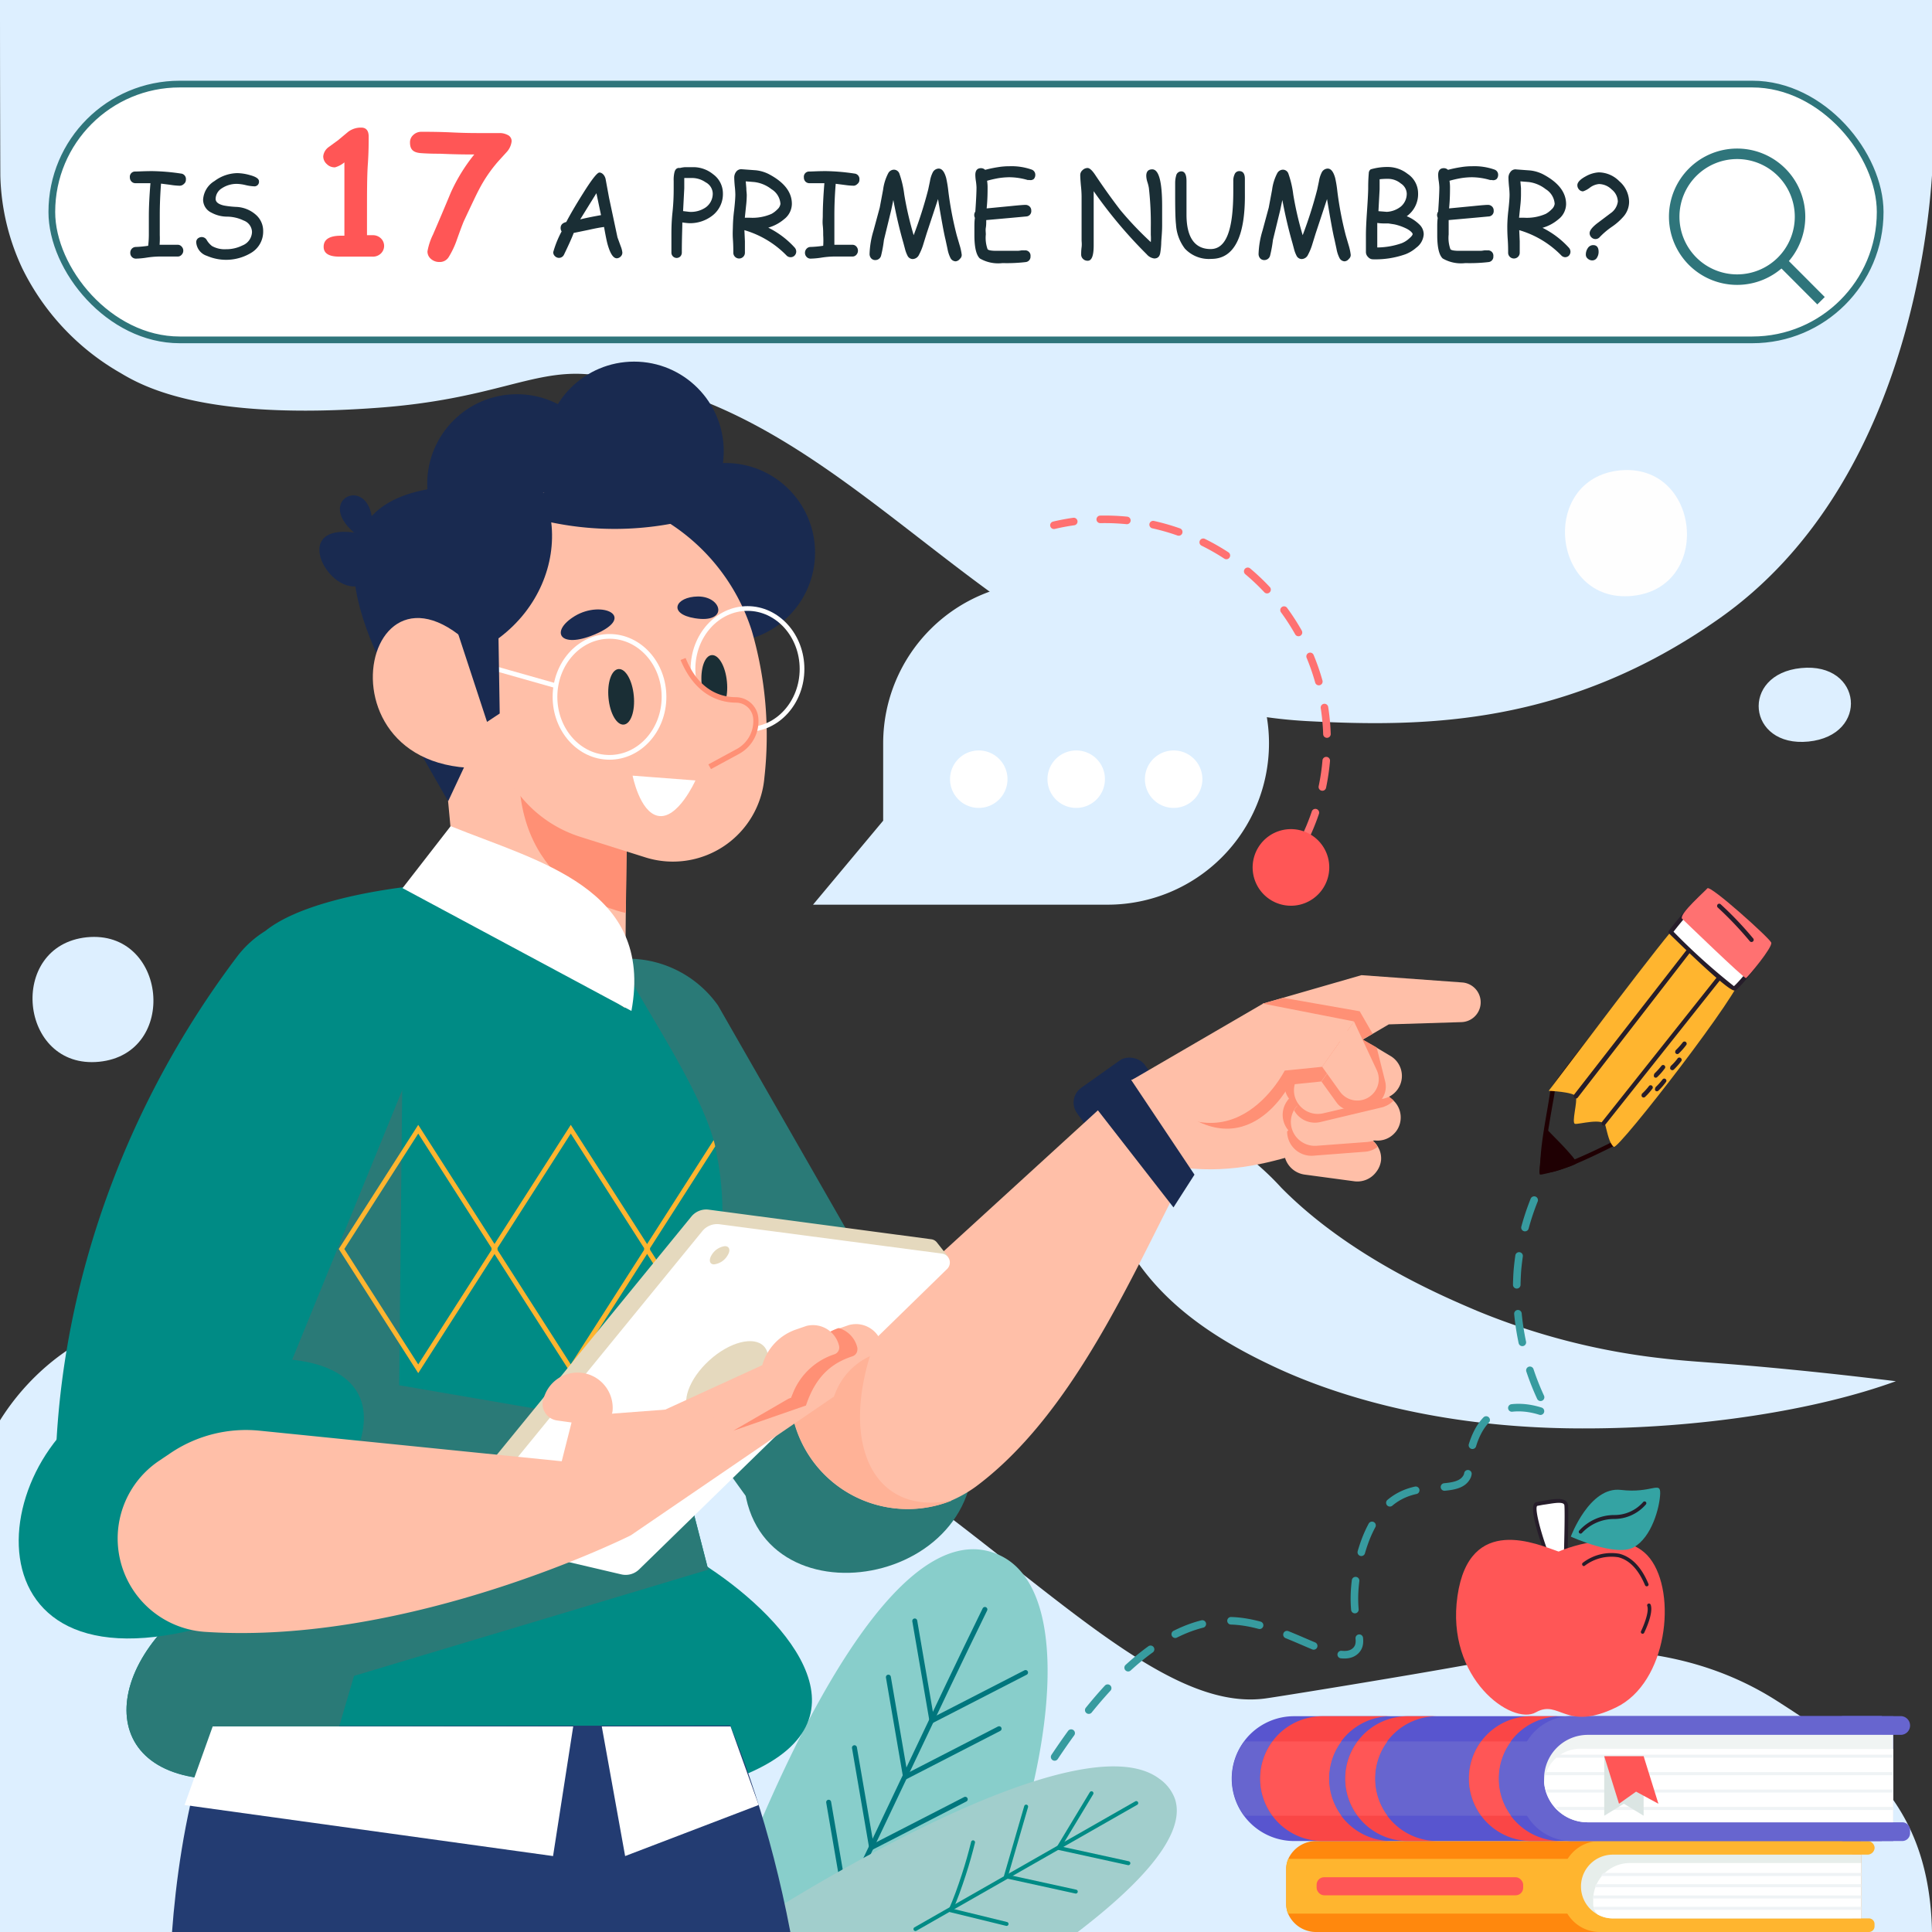 <svg id="Слой_1" data-name="Слой 1" xmlns="http://www.w3.org/2000/svg" xmlns:xlink="http://www.w3.org/1999/xlink" viewBox="0 0 230 230"><rect x="0" y="0" width="230" height="230" fill="#333333" stroke="none"/><defs><style>.cls-1,.cls-18,.cls-19,.cls-26,.cls-3,.cls-37,.cls-40,.cls-7,.cls-9{fill:none;}.cls-2{fill:#ddefff;}.cls-3{stroke:#ff7171;stroke-dasharray:3.17;}.cls-3,.cls-40,.cls-7,.cls-9{stroke-linecap:round;stroke-linejoin:round;}.cls-3,.cls-40{stroke-width:0.9px;}.cls-4{fill:#ff5656;}.cls-36,.cls-5{fill:#fff;}.cls-6{fill:#88cecb;}.cls-7{stroke:#00767d;stroke-width:0.59px;}.cls-8{fill:#a1cecc;}.cls-9{stroke:#008b85;stroke-width:0.47px;}.cls-10{fill:#008b85;}.cls-11{fill:#233c72;}.cls-12{fill:#2a7a77;}.cls-13{fill:#192a50;}.cls-14{fill:#ffbfa8;}.cls-15{fill:#ffb297;}.cls-16{fill:#ff9075;}.cls-17{clip-path:url(#clip-path);}.cls-18{stroke:#ffb52f;}.cls-18,.cls-19,.cls-26,.cls-36,.cls-37{stroke-miterlimit:10;}.cls-18,.cls-19{stroke-width:0.56px;}.cls-19{stroke:#fff;}.cls-20{fill:#1a2e35;}.cls-21{fill:#e5d9be;}.cls-22{fill:#ff880d;}.cls-23{fill:#ffb52f;}.cls-24{fill:#e7eeeb;}.cls-25{clip-path:url(#clip-path-2);}.cls-26{stroke:#eff3f5;stroke-width:0.36px;}.cls-27{fill:#5855cf;}.cls-28{fill:#6765cf;}.cls-29{fill:#f0f4f3;}.cls-30{clip-path:url(#clip-path-3);}.cls-31{fill:#dbe5e3;}.cls-32{fill:#fa4646;}.cls-33{fill:#261d2a;}.cls-34{fill:#34a3a3;}.cls-35{fill:#fefefe;}.cls-36,.cls-37{stroke:#2f757b;}.cls-36{stroke-width:0.8px;}.cls-37{stroke-width:1.25px;}.cls-38{fill:#1f0003;}.cls-39{fill:#ff7171;}.cls-40{stroke:#379b9f;stroke-dasharray:3.45;}</style><clipPath id="clip-path"><path class="cls-1" d="M85,199.5l-51.71-.92s.31-19.51-.51-39.34c-.35-8.84-2-18.42.28-28.15,6.12-25.58,26.38-26.7,25.15-25.54l16,9.12c.89,3.07,9.57,15.1,11,22.08.12.52.22,1.07.3,1.6A35.66,35.66,0,0,1,86,144a13.34,13.34,0,0,1-.09,1.65,20.34,20.34,0,0,1-.25,2.45,23,23,0,0,1-7.73,13.82l.08.32v.07Z"/></clipPath><clipPath id="clip-path-2"><path class="cls-1" d="M189.7,221.79h30.41a1.45,1.45,0,0,1,1.45,1.45v1.11a4,4,0,0,1-4,4H189.7a0,0,0,0,1,0,0v-6.59a0,0,0,0,1,0,0Z" transform="translate(411.26 450.16) rotate(180)"/></clipPath><clipPath id="clip-path-3"><path class="cls-1" d="M183.82,206.53h36.12a5.45,5.45,0,0,1,5.45,5.45v.63a4.33,4.33,0,0,1-4.33,4.33H183.82a0,0,0,0,1,0,0V206.53A0,0,0,0,1,183.82,206.53Z" transform="translate(409.2 423.47) rotate(180)"/></clipPath></defs><path class="cls-2" d="M204.75,73.58c-18.18,12.84-35.15,13-49.06,12.27-37.57-2-53.16-39.27-86.1-41.32-6.39-.4-11.16,3-24.41,4-20.33,1.54-27.79-2.29-30.82-4.12A29.09,29.09,0,0,1,2.64,31.92a27.4,27.4,0,0,1-2.6-11Q0,10.48,0,0L230,0q0,10.44,0,20.88C229.6,26.46,227.18,57.74,204.75,73.58Z"/><path class="cls-2" d="M0,169.09a28.41,28.41,0,0,1,5.89-6.75c7.39-6.14,16.29-6.93,27.05-7,18.71-.12,28.07-.18,38.68,2.79,38.68,10.82,61.21,46.67,79.14,44.05.74-.1,6.92-1.08,14.47-2.35,3.71-.62,8.06-1.37,13.33-2.33,11.14-2,22.89-1.47,33,5S229.7,214.93,230,230L0,230Z"/><path class="cls-2" d="M197.72,161.69c4.11.49,6.84.49,16.05,1.41,5.06.5,9.21,1,11.93,1.33-9.44,3.44-23.36,5.65-37.33,5.62-21.36,0-34.3-6.18-37.68-7.82-7.47-3.62-13.56-8.16-17.09-15-1.23-2.38-4.45-8.6-1.65-12.54a7.71,7.71,0,0,1,4.79-2.79c.44.1,1.09.26,1.88.5a32.48,32.48,0,0,1,13.92,9c8.08,8.19,19.14,12.89,23.34,14.67A81.38,81.38,0,0,0,197.72,161.69Z"/><path class="cls-2" d="M10.33,111.58c-9.53,1-8.07,15.77,1.47,14.82S19.88,110.63,10.33,111.58Z"/><path class="cls-3" d="M155.4,99.68a26.45,26.45,0,0,0-29.93-37.15"/><path class="cls-4" d="M157.57,105.65a4.56,4.56,0,1,1-1.5-6.27A4.55,4.55,0,0,1,157.57,105.65Z"/><path class="cls-2" d="M105.14,88.44V97.7l-8.35,10h35.08a19.21,19.21,0,0,0,19.2-19.21h0a19.2,19.2,0,0,0-19.2-19.2h-7.53A19.2,19.2,0,0,0,105.14,88.44Z"/><path class="cls-5" d="M119.94,92.76a3.42,3.42,0,1,1-3.42-3.42A3.42,3.42,0,0,1,119.94,92.76Z"/><path class="cls-5" d="M131.54,92.76a3.42,3.42,0,1,1-3.41-3.42A3.41,3.41,0,0,1,131.54,92.76Z"/><path class="cls-5" d="M143.14,92.76a3.42,3.42,0,1,1-3.41-3.42A3.41,3.41,0,0,1,143.14,92.76Z"/><path class="cls-6" d="M117.18,230c8-18.55,10.69-39,2.81-44.3a7.65,7.65,0,0,0-3.39-1.23c-14.16-1.43-28.87,39-31.18,45.53Z"/><path class="cls-7" d="M117.25,191.6c-5.88,12-11.26,23.74-17.1,35.72"/><polyline class="cls-7" points="101.72 208.06 103.76 219.93 114.91 214.2"/><polyline class="cls-7" points="98.65 214.55 100.69 226.43 111.84 220.69"/><polyline class="cls-7" points="108.9 192.97 110.94 204.84 122.09 199.11"/><polyline class="cls-7" points="105.76 199.66 107.8 211.53 118.94 205.8"/><path class="cls-8" d="M128.3,230c7.16-5.47,13-11.49,11.58-15.83a5,5,0,0,0-1.86-2.41c-8.59-6.46-36.87,10.07-45.35,15.29L94.06,230Z"/><polyline class="cls-9" points="129.94 213.48 126.01 219.99 134.33 221.81"/><polyline class="cls-9" points="122.16 215.07 119.75 223.37 128.07 225.19"/><path class="cls-9" d="M115.84,219.32c-.3,1.22-.66,2.51-1.1,3.86-.5,1.53-1,2.94-1.58,4.23l6.67,1.63"/><path class="cls-9" d="M135.27,214.65l-26.29,15"/><path class="cls-10" d="M87.56,211.71H24.18c-14.08-1.43-11.31-16.94,4.55-24.32.38-.18.77-.36,1.17-.52l51.56-2c.89.49,1.83,1,2.77,1.66l.15.1C94,193,104.78,205.37,87.56,211.71Z"/><path class="cls-11" d="M20.48,230H94.09c-4.74-24.86-14-38.1-14-38.1l-45-2.68C24.43,199.74,21.34,218.38,20.48,230Z"/><path class="cls-12" d="M115.75,175.19c-2,16.08-31.75,17.64-26.67-4.95Z"/><path class="cls-12" d="M113.4,168.44,94.78,185.63C88.71,179.34,66.17,146.19,62,130.7a13.17,13.17,0,0,1,23.48-11Z"/><rect class="cls-13" x="128.66" y="127.03" width="9.91" height="9.03" rx="2.15" transform="translate(-51.49 101.67) rotate(-35.38)"/><path class="cls-14" d="M148.36,129.82c-8.15,5.15-15.31,34.59-32.18,47.15a15.18,15.18,0,0,1-3,1.7,14,14,0,0,1-19.14-13l12.5-11.41,28.15-25.72Z"/><path class="cls-15" d="M113.23,178.67a14,14,0,0,1-19.14-13l12.5-11.41c-8.12,15.23-3.71,26.49,6.63,24.37Z"/><path class="cls-14" d="M134.74,128.57l-3.1,7.6c13.5,6.67,23.14.4,29.11-.5l-7.89-16Z"/><path class="cls-14" d="M157.72,126.88a2.61,2.61,0,0,0-.78.74,2.13,2.13,0,0,0-.16.25,2.84,2.84,0,0,0,0,2.82,3,3,0,0,0,.75.87l2,1.52,2.77,2.13a2.77,2.77,0,0,0,3.17.15,2.88,2.88,0,0,0,.78-.74,2.77,2.77,0,0,0-.33-3.57h0l-.17-.15-4.62-3.81-.14-.11A2.85,2.85,0,0,0,157.72,126.88Z"/><path class="cls-14" d="M176.24,119.71a2.37,2.37,0,0,0-2.16-2.75l-12-.87-11.75,3.39,2,10.1,13-7.63,8.68-.27A2.36,2.36,0,0,0,176.24,119.71Z"/><polygon class="cls-16" points="150.36 119.48 152.77 118.79 161.87 120.39 163.41 123.07 151.79 129.61 150.36 119.48"/><path class="cls-14" d="M163.85,139.5a2.79,2.79,0,0,1-2.61,1.13l-5.94-.8a2.84,2.84,0,0,1-2-4.33.62.62,0,0,1,.12-.19,1.34,1.34,0,0,1,.11-.14,2.83,2.83,0,0,1,2.68-1l5.9,1a2.75,2.75,0,0,1,1.93,1.36c.06.1.11.21.16.31a2.67,2.67,0,0,1,.21,1.29A2.75,2.75,0,0,1,163.85,139.5Z"/><path class="cls-16" d="M164,136.53a2.69,2.69,0,0,1-1.5.58l-6,.46a2.9,2.9,0,0,1-3.27-2.86c.62-.76,1.87-.72,2.91-.53l5.9,1A2.75,2.75,0,0,1,164,136.53Z"/><path class="cls-16" d="M162,133.69a2.74,2.74,0,0,1-1.92,1.28l-4.08.56a2.85,2.85,0,0,1-3.25-2.28,2.82,2.82,0,0,1,.29-1.87,1.29,1.29,0,0,1,.09-.16,2.86,2.86,0,0,1,2.08-1.35l4.11-.38a2.8,2.8,0,0,1,1.93.49,2.77,2.77,0,0,1,.75,3.71Z"/><path class="cls-14" d="M154.23,131.88a.91.91,0,0,0-.11.16l-.11.19h0a2.81,2.81,0,0,0-.32,1.63,2.86,2.86,0,0,0,3.07,2.54l6-.45a2.8,2.8,0,0,0,.83-.2,2.67,2.67,0,0,0,1.19-.93,2.71,2.71,0,0,0,.12-3.08,2.81,2.81,0,0,0-2.47-1.31l-5.63.25h-.36A2.85,2.85,0,0,0,154.23,131.88Z"/><path class="cls-16" d="M156.81,130.66h-.36a2.87,2.87,0,0,0-2.17,1.18.91.91,0,0,0-.11.16l-.11.19h0a2.83,2.83,0,0,0,3.15,1.38l2.3-.55,5-1.19a1.72,1.72,0,0,0,.4-.14,2.64,2.64,0,0,0,1-.69h0l-.17-.14-4.61-3.82L161,127l-4.15.89A2.84,2.84,0,0,0,156.81,130.66Z"/><path class="cls-14" d="M157.4,122.7a2.86,2.86,0,0,0,.15,4.92l1.69.94,3.56,1.95a2.78,2.78,0,0,0,1.68.32,2.71,2.71,0,0,0,1.13-.41,2.76,2.76,0,0,0-.06-4.7l-1.67-1-1.77-1-1.72-1A2.83,2.83,0,0,0,157.4,122.7Z"/><path class="cls-16" d="M162.31,129.07a2.72,2.72,0,0,1-1.7,1.56l-4,1.18a2.84,2.84,0,0,1-3.55-3.64,1,1,0,0,1,.06-.18,2.85,2.85,0,0,1,1.85-1.65l4-1a2.81,2.81,0,0,1,3.35,1.71A2.78,2.78,0,0,1,162.31,129.07Z"/><path class="cls-14" d="M165.2,129.74a2.74,2.74,0,0,1-1.81,1.43l-5.84,1.36a2.85,2.85,0,0,1-3.41-2,2.8,2.8,0,0,1,.15-1.88.51.51,0,0,1,.07-.17,2.82,2.82,0,0,1,2-1.5l5.88-1.19a2.77,2.77,0,0,1,2,.35,2.69,2.69,0,0,1,1.24,1.62A2.73,2.73,0,0,1,165.2,129.74Z"/><path class="cls-16" d="M138.1,130l13.26-7.66,9.17,1.83-3.23,4.58-3.78.38S147.85,140.31,138.1,130Z"/><path class="cls-16" d="M160.53,124.18l2.27,4.92a2.16,2.16,0,0,1-1,2.85h0a2.15,2.15,0,0,1-2.68-.69l-1.8-2.5Z"/><path class="cls-14" d="M134.74,128.57l15.62-9.09,10.83,2.12L157.4,127l-4.46.45S146.29,140.69,134.74,128.57Z"/><path class="cls-16" d="M162.11,123.68l-3.54,3.46.67,1.42.88,1.86a1.87,1.87,0,0,0,.16.28,2.54,2.54,0,0,0,4.61-2l-1-4Z"/><path class="cls-14" d="M161.19,121.6l2.71,5.8a2.54,2.54,0,0,1-1.2,3.36h0a2.54,2.54,0,0,1-3.17-.79L157.4,127Z"/><polygon class="cls-13" points="134.45 128.24 142.2 139.84 139.7 143.74 130.25 131.6 134.45 128.24"/><path class="cls-10" d="M89.08,205.41l-48.7.08-17.68,0a170.7,170.7,0,0,0,6-18.14c2.36-8.67,4.43-19.1,4.05-28.15-.22-5.4-.92-11.09-.92-16.92,0-3.7-3.09-29.29,0-31.64,7.12-5.43,27.58-6.29,26.35-5.13l16,9.11c.9,3.08,9.58,15.11,11,22.09.12.52.21,1.07.31,1.6A35.66,35.66,0,0,1,86,144a11.57,11.57,0,0,1-.07,1.65,23.07,23.07,0,0,1-8,16.27l.07.32v.07l3.11,12.11,3.13,12.17.08.33Z"/><path class="cls-12" d="M84.38,186.64l-.07.23L42.15,199.51l-1.77,6-1.21,4.12-3.26,2.1H24.18c-14.08-1.43-11.31-16.94,4.55-24.32,2.36-8.67,4.43-19.1,4.05-28.15-.22-5.4-.92-11.09-.92-16.92l16.06-16.61-.4,39.18,27.67,4.75,5.91,4.73,3.13,12.17Z"/><g class="cls-17"><polygon class="cls-18" points="58.92 148.69 49.79 162.95 40.66 148.69 49.79 134.43 58.92 148.69"/><polygon class="cls-18" points="77.08 148.69 67.95 162.95 58.82 148.69 67.95 134.43 77.08 148.69"/><polygon class="cls-18" points="95.25 148.69 86.12 162.95 76.99 148.69 86.12 134.43 95.25 148.69"/></g><circle class="cls-13" cx="86.36" cy="65.79" r="10.67"/><circle class="cls-13" cx="75.49" cy="53.72" r="10.67"/><circle class="cls-13" cx="61.53" cy="57.6" r="10.67"/><path class="cls-13" d="M48.14,64.12c-4.31,11-2.78,18.07,4.18,22.66l6.59-7.2L55,62.27Z"/><polygon class="cls-14" points="51.87 79.58 54.38 106.47 74.4 120 74.69 86.86 51.87 79.58"/><polygon class="cls-13" points="48.6 87.1 53.35 95.39 56.31 89.07 48.6 87.1"/><path class="cls-16" d="M74.5,108.68s-12.35-2.23-12.71-16.17l12.9,4.2Z"/><path class="cls-13" d="M82.76,60c6,7.32,6.75,17,6.75,17L83,78,78.12,62.49Z"/><path class="cls-14" d="M53.9,68.59l1.93,7.62.88,3.48L59.07,89a15,15,0,0,0,10,10.62l7.7,2.43A10.93,10.93,0,0,0,91,92.57a44.74,44.74,0,0,0-1.49-17.44A23.82,23.82,0,0,0,74.27,59.7h0L73,59.32l-.13,0c-.62-.16-1.25-.29-1.88-.4a23,23,0,0,0-4.64-.33l-5,.14A8,8,0,0,0,53.9,68.59Z"/><ellipse class="cls-19" cx="88.99" cy="79.64" rx="6.49" ry="7.2"/><path class="cls-20" d="M86.54,81.16c.18,1.82-.35,3.37-1.19,3.45s-1.65-1.33-1.82-3.16.35-3.38,1.19-3.46S86.37,79.33,86.54,81.16Z"/><path class="cls-14" d="M81.26,78.44c1.68,4,4.44,4.85,6.36,4.88A2.39,2.39,0,0,1,90,85.52h0a4.12,4.12,0,0,1-2.13,3.94l-5.06,2.75a5.07,5.07,0,0,1-6.54-3.66L74,78.68Z"/><path class="cls-16" d="M84.64,91.56,84.33,91l3.34-1.81a3.79,3.79,0,0,0,2-3.64,2.06,2.06,0,0,0-2-1.9c-2.08,0-4.92-.93-6.65-5.08l.6-.24C83.15,82.14,85.73,83,87.62,83a2.7,2.7,0,0,1,2.66,2.49A4.42,4.42,0,0,1,88,89.74Z"/><path class="cls-20" d="M75.45,82.81c.18,1.83-.35,3.37-1.19,3.45s-1.65-1.33-1.82-3.16.35-3.37,1.19-3.45S75.28,81,75.45,82.81Z"/><path class="cls-13" d="M70.75,75.55c-4.15,1.73-5.3-.4-2.32-2.21C71.64,71.4,75.92,73.39,70.75,75.55Z"/><path class="cls-13" d="M82.72,73.6c-3.24-.52-2.34-2.56.37-2.59C86,71,86.76,74.26,82.72,73.6Z"/><path class="cls-5" d="M82.79,92.91l-7.48-.57s.84,4.32,3,4.78C80.68,97.63,82.79,92.91,82.79,92.91Z"/><ellipse class="cls-19" cx="72.56" cy="82.96" rx="6.49" ry="7.2"/><line class="cls-19" x1="66.08" y1="81.61" x2="58.81" y2="79.55"/><path class="cls-13" d="M64.68,58.62c3.93,9.27-3.46,21.95-19,21C39.21,66.47,39.49,54.69,64.68,58.62Z"/><path class="cls-14" d="M59.36,80.67c-15.55-21.36-23.63,12.47-.77,10.7Z"/><polygon class="cls-13" points="59.2 66.99 59.49 84.94 57.98 85.94 52.32 68.69 59.2 66.99"/><path class="cls-13" d="M60.05,60.56a37,37,0,0,0,23.77.84S79.69,51.46,60.05,60.56Z"/><path class="cls-13" d="M44.34,62.6c0-6.32-7-3.29-2.19.8-8.4-1.14-2,9.28,1.83,5.64"/><path class="cls-5" d="M75.17,120.35h0c2.7-14.66-11.09-17.76-21.52-22l-5.73,7.38Z"/><path class="cls-10" d="M26.09,162.37c11-2.13,21.14,1,15.73,11.84l-16.76,1Z"/><path class="cls-10" d="M23.64,193.87c-29.73,7.68-24.93-24.2-7.23-29Z"/><path class="cls-10" d="M25,185.82l-17.7,2.6C4.11,163.34,11.54,136,28.19,113.93a12.35,12.35,0,0,1,16.52-3h0a12.34,12.34,0,0,1,5.12,14.08Z"/><path class="cls-21" d="M112.9,149.64l-1.38-1.75h0a1,1,0,0,0-.66-.36L84.32,144a2.29,2.29,0,0,0-2,.81l-28.5,34.9a1.07,1.07,0,0,0,.58,1.72l18.28,4.26a2.29,2.29,0,0,0,2.09-.58l36.44-35.5Z"/><path class="cls-5" d="M55.12,181.45l28.5-34.9a2.27,2.27,0,0,1,2-.81l26.53,3.5a1.07,1.07,0,0,1,.6,1.83L76.07,186.85a2.29,2.29,0,0,1-2.09.58l-18.27-4.27A1.06,1.06,0,0,1,55.12,181.45Z"/><ellipse class="cls-21" cx="86.56" cy="164.3" rx="5.94" ry="3.17" transform="translate(-88.05 101.09) rotate(-42.32)"/><path class="cls-21" d="M86.61,149.46A2.15,2.15,0,0,1,85,150.52c-.52,0-.65-.51-.29-1.1a2.16,2.16,0,0,1,1.59-1.07C86.85,148.36,87,148.86,86.61,149.46Z"/><polygon class="cls-14" points="75.09 182.78 99.22 166.3 68.22 168.64 65.59 179.02 75.09 182.78"/><path class="cls-14" d="M70.66,169.71l-4.36-.61a2,2,0,0,1-1.56-2.74l.15-.37a4.18,4.18,0,0,1,5.82-2.1h0a4.21,4.21,0,0,1,2.22,4h0A2,2,0,0,1,70.66,169.71Z"/><path class="cls-14" d="M80.25,169.52l19-3.21.23-.56a8,8,0,0,1,4.93-4.63.85.85,0,0,0,.59-.82,1.13,1.13,0,0,0,0-.18,3.18,3.18,0,0,0-3.17-2.49,3.4,3.4,0,0,0-.76.11l-1.12.39-.12,0a6.23,6.23,0,0,0-4,4.23l-15.06,6.9Z"/><path class="cls-16" d="M87.3,170.32l8.65-3c1.22-3.7,3.29-5.12,5.54-5.86a.85.85,0,0,0,.58-.82.88.88,0,0,0,0-.17,3.18,3.18,0,0,0-2.16-2.35l-.12,0a6.23,6.23,0,0,0-4,4.23l-1.64,4Z"/><path class="cls-14" d="M94.16,166.42l.23-.56a8,8,0,0,1,4.93-4.63h0a.85.85,0,0,0,.57-1h0A3.19,3.19,0,0,0,96,157.85l-1.25.43a6.29,6.29,0,0,0-4,4.24h0l-15.55,7.12Z"/><path class="cls-14" d="M30.91,170.32l38.25,3.87,5.93,8.59S48.94,195.9,24.43,194.27a11.14,11.14,0,0,1-5.5-20.36l1.38-.93A16.07,16.07,0,0,1,30.91,170.32Z"/><polygon class="cls-5" points="21.97 214.88 65.84 220.96 68.24 205.53 25.32 205.53 21.97 214.88"/><polygon class="cls-5" points="71.64 205.53 74.42 220.96 90.32 214.88 86.97 205.53 71.64 205.53"/><path class="cls-22" d="M221.56,219.17V230H156.77a3.63,3.63,0,0,1-3.43-2.19,3,3,0,0,1-.22-1.12v-4.21a3,3,0,0,1,.25-1.19,3.65,3.65,0,0,1,3.4-2.12Z"/><path class="cls-23" d="M190,221.29v6.52H153.34a3,3,0,0,1-.22-1.12v-4.21a3,3,0,0,1,.25-1.19Z"/><rect class="cls-4" x="156.74" y="223.48" width="24.59" height="2.15" rx="0.89"/><path class="cls-23" d="M185.94,219.17H216a4.5,4.5,0,0,1,4.5,4.5v1.83A4.5,4.5,0,0,1,216,230H185.94a0,0,0,0,1,0,0V219.17A0,0,0,0,1,185.94,219.17Z" transform="translate(406.45 449.17) rotate(180)"/><path class="cls-23" d="M222.28,219.17h-5.59v1.62h5.59a.85.85,0,0,0,.89-.81h0A.85.85,0,0,0,222.28,219.17Z"/><path class="cls-23" d="M217.37,228.38h5.8a0,0,0,0,1,0,0V230a0,0,0,0,1,0,0h-5.8a.67.67,0,0,1-.67-.67v-.27A.67.67,0,0,1,217.37,228.38Z" transform="translate(439.86 458.38) rotate(180)"/><path class="cls-24" d="M221.56,220.79v7.59H192a3.72,3.72,0,0,1-1.79-.46,3.79,3.79,0,0,1,1.79-7.13Z"/><path class="cls-5" d="M221.56,221.79v6.59H192a3.72,3.72,0,0,1-1.79-.46,1.65,1.65,0,0,1-.54-1.22v-.55a4.36,4.36,0,0,1,4.36-4.36Z"/><g class="cls-25"><line class="cls-26" x1="189.44" y1="223.15" x2="221.56" y2="223.15"/><line class="cls-26" x1="188.35" y1="224.49" x2="221.56" y2="224.49"/><line class="cls-26" x1="188.35" y1="225.83" x2="221.56" y2="225.83"/><line class="cls-26" x1="188.35" y1="227.18" x2="221.56" y2="227.18"/></g><path class="cls-27" d="M225.39,204.31v14.86H154.1a7.43,7.43,0,0,1-6-11.86,6.93,6.93,0,0,1,.71-.83,7.43,7.43,0,0,1,5.26-2.17Z"/><path class="cls-28" d="M192.56,207.31v8.85H148.13a7.4,7.4,0,0,1,0-8.85Z"/><path class="cls-28" d="M181,204.3h36.93a6.18,6.18,0,0,1,6.18,6.18V213a6.18,6.18,0,0,1-6.18,6.18H181a0,0,0,0,1,0,0V204.3A0,0,0,0,1,181,204.3Z" transform="translate(405.03 423.47) rotate(-180)"/><path class="cls-28" d="M226.28,204.3h-7v2.23h7a1.11,1.11,0,0,0,1.11-1.11h0A1.12,1.12,0,0,0,226.28,204.3Z"/><path class="cls-28" d="M220.24,216.94h7.15a0,0,0,0,1,0,0v2.23a0,0,0,0,1,0,0h-7.15a.93.93,0,0,1-.93-.93v-.38A.93.93,0,0,1,220.24,216.94Z" transform="translate(446.7 436.11) rotate(180)"/><path class="cls-29" d="M225.38,206.53v10.41H189a5.2,5.2,0,0,1-5.18-4.76c0-.15,0-.29,0-.44a5.21,5.21,0,0,1,5.2-5.21Z"/><path class="cls-5" d="M225.38,208.22v8.72H189a5.2,5.2,0,0,1-5.18-4.76,4.33,4.33,0,0,1,4.34-4Z"/><g class="cls-30"><line class="cls-26" x1="185.32" y1="209.07" x2="225.39" y2="209.07"/><line class="cls-26" x1="183.95" y1="211.15" x2="225.39" y2="211.15"/><line class="cls-26" x1="183.95" y1="213.22" x2="225.39" y2="213.22"/><line class="cls-26" x1="183.95" y1="215.29" x2="225.39" y2="215.29"/></g><polyline class="cls-31" points="195.67 209.07 195.67 216.16 193.32 214.73 190.98 216.16 190.98 209.07"/><polygon class="cls-4" points="197.43 214.73 194.77 213.29 192.74 214.73 190.98 209.07 195.67 209.07 197.43 214.73"/><path class="cls-32" d="M165.66,219.17h-8.18a7.43,7.43,0,0,1-6-11.86,8,8,0,0,1,.71-.83,7.45,7.45,0,0,1,5.26-2.17h8.18a7.43,7.43,0,0,0-5.26,2.17,8,8,0,0,0-.71.83,7.44,7.44,0,0,0,6,11.86Z"/><path class="cls-32" d="M171.14,219.17h-3.53a7.43,7.43,0,0,1-6-11.86,8,8,0,0,1,.71-.83,7.45,7.45,0,0,1,5.26-2.17h3.53a7.41,7.41,0,0,0-5.26,2.17,6.93,6.93,0,0,0-.71.83,7.44,7.44,0,0,0,6,11.86Z"/><path class="cls-4" d="M158.22,211.74a7.38,7.38,0,0,0,1.47,4.42h-8.18a7.4,7.4,0,0,1,0-8.85h8.18A7.39,7.39,0,0,0,158.22,211.74Z"/><path class="cls-4" d="M163.7,211.74a7.38,7.38,0,0,0,1.47,4.42h-3.53a7.4,7.4,0,0,1,0-8.85h3.53A7.39,7.39,0,0,0,163.7,211.74Z"/><path class="cls-32" d="M185.85,219.17h-3.53a7.44,7.44,0,0,1-6-11.86,8.08,8.08,0,0,1,.72-.83,7.41,7.41,0,0,1,5.25-2.17h3.53a7.45,7.45,0,0,0-5.26,2.17,9.41,9.41,0,0,0-.71.83,7.44,7.44,0,0,0,6,11.86Z"/><path class="cls-4" d="M178.42,211.74a7.37,7.37,0,0,0,1.46,4.42h-3.53a7.44,7.44,0,0,1,0-8.85h3.53A7.38,7.38,0,0,0,178.42,211.74Z"/><path class="cls-5" d="M184.26,185.28S182,179.19,183,179c1.29-.21,3.4-.8,3.48.17s-.06,5.84-.06,5.84"/><path class="cls-33" d="M184.18,185.48a.24.24,0,0,1-.13-.13c-.33-.88-2-5.37-1.43-6.3a.41.41,0,0,1,.32-.23l.69-.13c1.1-.21,2.24-.42,2.77,0a.71.71,0,0,1,.28.52c.07,1-.06,5.66-.06,5.86a.22.22,0,0,1-.23.21.21.21,0,0,1-.21-.22s.14-4.87.06-5.82a.3.3,0,0,0-.1-.21c-.38-.28-1.56,0-2.43.11l-.7.13c-.34.2.33,3,1.45,5.95a.22.22,0,0,1-.13.28A.19.19,0,0,1,184.18,185.48Z"/><path class="cls-4" d="M185.55,184.71s7.62-3.37,10.87.81,2.07,14.77-4,17.73-6.76-1-9.58.6-10.76-4-9.33-13.86S183.08,183.87,185.55,184.71Z"/><path class="cls-34" d="M187,182.93s2.23-6,5.95-5.56,4.75-1.13,4.69.47-1,5.17-3.15,6.36S187,182.93,187,182.93Z"/><path class="cls-33" d="M188.51,186.44a.23.23,0,0,1-.1-.07.22.22,0,0,1,0-.31,5.57,5.57,0,0,1,4.37-1.09c1.45.37,2.62,1.57,3.46,3.58a.21.21,0,0,1-.11.28.22.22,0,0,1-.29-.11q-1.19-2.82-3.17-3.33a5.24,5.24,0,0,0-4,1A.23.23,0,0,1,188.51,186.44Z"/><path class="cls-33" d="M195.46,194.48h0a.22.22,0,0,1-.1-.29c.29-.6,1-2.29.74-3a.22.22,0,0,1,.13-.28.22.22,0,0,1,.28.13c.35,1-.65,3.07-.76,3.31A.22.22,0,0,1,195.46,194.48Z"/><path class="cls-33" d="M188.08,182.56l-.07-.05a.21.21,0,0,1,0-.3,5.64,5.64,0,0,1,4.12-1.85,4.53,4.53,0,0,0,3.5-1.56.22.22,0,0,1,.3,0,.22.22,0,0,1,0,.31,5,5,0,0,1-3.87,1.72,5.24,5.24,0,0,0-3.76,1.7A.26.26,0,0,1,188.08,182.56Z"/><path class="cls-35" d="M192.82,56c-9.61,1-8.14,15.89,1.49,14.94S202.45,55.05,192.82,56Z"/><path class="cls-2" d="M214.42,79.53c-7.29.72-6.43,9.48.87,8.75S221.72,78.8,214.42,79.53Z"/><rect class="cls-36" x="6.17" y="10.01" width="217.66" height="30.45" rx="15.22"/><path class="cls-37" d="M214.29,25.8a7.49,7.49,0,1,0-7.49,7.49A7.49,7.49,0,0,0,214.29,25.8Z"/><line class="cls-37" x1="212.1" y1="31.1" x2="216.79" y2="35.8"/><path class="cls-20" d="M21.35,22.11A8.32,8.32,0,0,1,20.26,22l-1.09-.14c-.1,1.31-.15,2.57-.15,3.76,0,.32,0,.71,0,1.17s0,.86,0,1.18A10.15,10.15,0,0,1,19,29.14l2.14,0a.6.6,0,0,1,.47.2.7.7,0,0,1,0,1,.6.6,0,0,1-.47.2l-1.14,0-1.14,0a11.08,11.08,0,0,0-1.34.12,9.55,9.55,0,0,1-1.34.13.66.66,0,0,1-.48-.2.67.67,0,0,1-.19-.49.69.69,0,0,1,.19-.5.66.66,0,0,1,.48-.2,13.14,13.14,0,0,0,1.46-.14A11.63,11.63,0,0,0,17.72,28c0-.32,0-.7,0-1.15s0-.82,0-1.13c0-1,.06-2.34.19-3.91l-.88,0-.89,0a.65.65,0,0,1-.48-.19.71.71,0,0,1-.2-.51.62.62,0,0,1,.64-.69c.36,0,1.05-.05,2.05-.05a25.32,25.32,0,0,1,3.38.29.65.65,0,0,1,.6.73.61.61,0,0,1-.23.5A.72.72,0,0,1,21.35,22.11Z"/><path class="cls-20" d="M23.36,28.86a.58.58,0,0,1,.19-.47.75.75,0,0,1,.49-.17.69.69,0,0,1,.58.37,2.49,2.49,0,0,0,.62.7,3.06,3.06,0,0,0,1.67.38,4.3,4.3,0,0,0,1.95-.45A1.78,1.78,0,0,0,30,27.6a1.5,1.5,0,0,0-1-1.35,4.63,4.63,0,0,0-2-.46,3.92,3.92,0,0,1-1.82-.47,1.71,1.71,0,0,1-1-1.57,2.78,2.78,0,0,1,1.36-2.2,4.66,4.66,0,0,1,2.71-.94,5.76,5.76,0,0,1,1.48.23c.73.19,1.1.44,1.1.74a.54.54,0,0,1-.61.6,5.19,5.19,0,0,1-1-.15,5,5,0,0,0-1-.14,3.18,3.18,0,0,0-1.8.52,1.52,1.52,0,0,0-.75,1.27c0,.37.33.64,1,.79a10.89,10.89,0,0,0,1.44.16,3.75,3.75,0,0,1,2.42,1,2.55,2.55,0,0,1,.8,1.91A2.93,2.93,0,0,1,29.9,30.1a5.76,5.76,0,0,1-5.26.36A1.83,1.83,0,0,1,23.36,28.86Z"/><path class="cls-4" d="M44.3,30.55H40.39q-1.86,0-1.86-1.17c0-.88.69-1.32,2.08-1.32H41V19.33a3.05,3.05,0,0,1-1.11.59,1.31,1.31,0,0,1-1-.4,1.23,1.23,0,0,1-.41-.91,1.55,1.55,0,0,1,.66-1.11l1.11-.81,1.2-1A2.51,2.51,0,0,1,43,15.19c.59,0,.89.36.89,1.07s0,1.88-.1,3.29-.1,3.45-.1,6.08V28h.65a1.37,1.37,0,0,1,1,.37,1.25,1.25,0,0,1,0,1.81A1.36,1.36,0,0,1,44.3,30.55Z"/><path class="cls-4" d="M56.46,18.39c-.73,0-2.1,0-4.1-.09-.5,0-1.25,0-2.24-.07s-1.31-.49-1.31-1.27a1.15,1.15,0,0,1,.4-.9,1.37,1.37,0,0,1,1-.37c.83,0,2.07,0,3.73.08s2.9.07,3.73.07h1.8a2,2,0,0,1,.93.21.81.81,0,0,1,.51.76,2.27,2.27,0,0,1-.59,1.29l-1,1.1A16.9,16.9,0,0,0,57,22.61c-.23.42-.81,1.65-1.77,3.69-.12.27-.4,1-.83,2.21a10.3,10.3,0,0,1-1,2.12,1.23,1.23,0,0,1-1.09.56,1.48,1.48,0,0,1-1-.36,1.14,1.14,0,0,1-.42-.91,7.44,7.44,0,0,1,.66-2q1.07-2.47,2.12-5A20.84,20.84,0,0,1,56.46,18.39Z"/><path class="cls-20" d="M73.43,30.75c-.41,0-.77-.53-1.08-1.6-.12-.41-.26-1.12-.44-2.13-.46.06-1.06.17-1.81.34l-1.8.37c-.22.59-.61,1.45-1.16,2.59a.66.66,0,0,1-.59.38.69.69,0,0,1-.48-.2.63.63,0,0,1-.21-.48,12.19,12.19,0,0,1,1-2.47.73.73,0,0,1-.12-.41c0-.37.23-.6.67-.71q.76-1.44,1.95-3.33c1.07-1.71,1.73-2.56,2-2.56s.6.25.73.74l.42,2.28,1,4.7.39,1.07a2.81,2.81,0,0,1,.19.73.64.64,0,0,1-.21.49A.69.69,0,0,1,73.43,30.75ZM71,23l-1.93,3.12c.54-.14,1.37-.31,2.48-.51Z"/><path class="cls-20" d="M82.05,26.57a7.79,7.79,0,0,1-.82-.09c0,.68-.06,1.88-.06,3.58a.67.67,0,0,1-.17.46.62.62,0,0,1-.89,0,.63.63,0,0,1-.18-.46v-2c0-.66,0-1.59.13-2.8s.14-2.24.14-2.8v-.94a3.75,3.75,0,0,1,.09-1c.1-.4.32-.57.66-.52a3.19,3.19,0,0,1,.62-.1c.26,0,.59,0,1,0a3.72,3.72,0,0,1,2.32.84A2.81,2.81,0,0,1,86.06,23a3.23,3.23,0,0,1-1.27,2.68A4.33,4.33,0,0,1,82.05,26.57Zm.34-5.38-.53,0-.4,0v1.24l-.14,2.7.74.09A3.11,3.11,0,0,0,84,24.7a2,2,0,0,0,.85-1.7A1.56,1.56,0,0,0,84,21.7,2.83,2.83,0,0,0,82.39,21.19Z"/><path class="cls-20" d="M94.1,30.62a.67.67,0,0,1-.48-.22,11.51,11.51,0,0,0-5-3l.06,1.33,0,1.33a.68.68,0,0,1-.19.5.69.69,0,0,1-1,0,.68.68,0,0,1-.19-.5c0-.35,0-.88-.05-1.59s0-1.24,0-1.59A18.24,18.24,0,0,1,87.4,25c.09-.82.14-1.44.14-1.85a9.75,9.75,0,0,0-.07-1q-.06-.68-.06-1a1.12,1.12,0,0,1,.21-.68.75.75,0,0,1,.72-.32l1.63.12a4.42,4.42,0,0,1,1.56.46q2.75,1.45,2.74,3.55a2.33,2.33,0,0,1-.93,1.82,5,5,0,0,1-1.88,1,10.59,10.59,0,0,1,3.15,2.38.72.72,0,0,1,.18.46.69.69,0,0,1-.21.5A.66.66,0,0,1,94.1,30.62Zm-4.32-8.95-1-.08.07.82c0,.33.05.6.05.82a12.3,12.3,0,0,1-.09,1.34l-.14,1.35h.59a5.63,5.63,0,0,0,2.59-.46,3,3,0,0,0,.7-.54,1.07,1.07,0,0,0,.36-.65,2.22,2.22,0,0,0-1.07-1.75A4.08,4.08,0,0,0,89.78,21.67Z"/><path class="cls-20" d="M101.67,22.11a8.19,8.19,0,0,1-1.09-.09l-1.09-.14c-.11,1.31-.16,2.57-.16,3.76q0,.48,0,1.17c0,.47,0,.86,0,1.18s0,.81,0,1.15l2.13,0a.62.62,0,0,1,.48.2.73.73,0,0,1,0,1,.62.62,0,0,1-.48.2l-1.14,0-1.13,0a10.92,10.92,0,0,0-1.34.12,9.67,9.67,0,0,1-1.35.13.63.63,0,0,1-.47-.2.68.68,0,0,1-.2-.49.7.7,0,0,1,.2-.5.63.63,0,0,1,.47-.2A12.93,12.93,0,0,0,98,29.26,9.39,9.39,0,0,0,98,28c0-.32,0-.7-.05-1.15s0-.82,0-1.13c0-1,.06-2.34.19-3.91l-.88,0-.88,0a.67.67,0,0,1-.49-.19.7.7,0,0,1-.19-.51.62.62,0,0,1,.63-.69c.37,0,1-.05,2-.05a25.19,25.19,0,0,1,3.38.29.65.65,0,0,1,.6.73.59.59,0,0,1-.23.5A.7.7,0,0,1,101.67,22.11Z"/><path class="cls-20" d="M113.77,31.11a.71.71,0,0,1-.61-.38,3.89,3.89,0,0,1-.36-1.09l-.25-1.16c-.18-.72-.47-2.32-.88-4.78l-1.35,4.08-.4,1.29a6.69,6.69,0,0,1-.51,1.25.86.86,0,0,1-.76.52.7.7,0,0,1-.63-.44,3.65,3.65,0,0,1-.27-.72l-.2-.75c-.46-1.6-.86-3.3-1.2-5.12L106.1,25l-.87,3.57a15.42,15.42,0,0,1-.34,1.87.7.7,0,0,1-.67.52.64.64,0,0,1-.53-.23.78.78,0,0,1-.17-.5,10.58,10.58,0,0,1,.47-2.78l.74-2.73.4-2.13a5.84,5.84,0,0,1,.63-2,.79.79,0,0,1,.67-.39.7.7,0,0,1,.65.5,11.78,11.78,0,0,1,.57,2.46A39.5,39.5,0,0,0,108.77,28a50.62,50.62,0,0,0,1.73-5.43l.21-1a3.49,3.49,0,0,1,.31-1,.82.82,0,0,1,.73-.5c.39,0,.68.37.89,1.12a14,14,0,0,1,.26,1.6,41.28,41.28,0,0,0,1,5.23l.34,1.16a6.47,6.47,0,0,1,.25,1.15.61.61,0,0,1-.22.49A.71.71,0,0,1,113.77,31.11Z"/><path class="cls-20" d="M122.55,21.43l-.21,0a7.88,7.88,0,0,0-2.2-.33,9.23,9.23,0,0,0-1.22.1,13.76,13.76,0,0,0-1.41.32,5.33,5.33,0,0,1,.06.7c0,.63,0,1.49-.11,2.59l3-.29c.87-.09,1.41-.13,1.61-.13a.71.71,0,0,1,.5.19.65.65,0,0,1,.2.5.63.63,0,0,1-.62.69l-1.61.15-3.13.28c0,.32,0,.62-.05.91s0,.56,0,.8a4,4,0,0,0,.21,1.76c.11.13.47.19,1.07.19.28,0,.7,0,1.26,0s1,0,1.27,0a2.83,2.83,0,0,0,.4-.05,2.31,2.31,0,0,1,.39,0,.63.63,0,0,1,.72.7.64.64,0,0,1-.58.69,19.07,19.07,0,0,1-2.75.12,4.35,4.35,0,0,1-2.7-.55c-.43-.4-.65-1.33-.65-2.78,0-.29,0-.6,0-.94s0-.72.06-1.11a.81.81,0,0,1-.08-.34.74.74,0,0,1,.13-.41c.09-1.3.14-2.27.14-2.89a6.86,6.86,0,0,0-.07-.73,5.17,5.17,0,0,1-.07-.74c0-.54.23-.81.68-.81a.7.7,0,0,1,.49.2,14.48,14.48,0,0,1,1.53-.32,8.2,8.2,0,0,1,1.36-.11,7.23,7.23,0,0,1,2.62.39.65.65,0,0,1,.46.65.72.72,0,0,1-.18.48A.62.62,0,0,1,122.55,21.43Z"/><path class="cls-20" d="M138.24,29a9.16,9.16,0,0,1-.11,1.08q-.1.69-.72.69a1.41,1.41,0,0,1-.89-.49,55.06,55.06,0,0,1-6.32-7.52l0,1.54,0,1.54c0,.37,0,.94,0,1.69s0,1.31,0,1.69c0,1.21-.23,1.82-.7,1.82a.75.75,0,0,1-.59-.24.7.7,0,0,1-.2-.5c0-.19,0-.47.05-.86s0-.67,0-.86,0-.7,0-1.25,0-1,0-1.26,0-.75,0-1.35,0-1.05,0-1.35a12.26,12.26,0,0,0-.08-1.27c-.05-.56-.08-1-.08-1.27a.77.77,0,0,1,.27-.57.86.86,0,0,1,.6-.26c.24,0,.54.27.89.79,1.12,1.68,2.14,3.08,3,4.2A40.32,40.32,0,0,0,137,28.82a6,6,0,0,0,0-.86l0-.85a37.14,37.14,0,0,0-.23-4.74,4.67,4.67,0,0,0-.18-.71,2.68,2.68,0,0,1-.13-.72c0-.52.24-.78.71-.78.79,0,1.18,1.46,1.18,4.39,0,.5,0,1.25,0,2.25S138.24,28.54,138.24,29Z"/><path class="cls-20" d="M144.21,30.82a3.91,3.91,0,0,1-3.15-1.22A5.22,5.22,0,0,1,140,26.72c-.07-.57-.1-1.72-.1-3.43,0-.64,0-1.15,0-1.53a3.26,3.26,0,0,1,.12-.86.63.63,0,0,1,.61-.5c.41,0,.62.38.62,1.15v4c0,2.74,1,4.1,2.87,4.1s2.7-2.3,2.7-6.9V21.51a1.75,1.75,0,0,1,.15-.74.59.59,0,0,1,.56-.4c.45,0,.67.31.67.93,0,.18,0,.46,0,.84V23C148.26,28.2,146.91,30.82,144.21,30.82Z"/><path class="cls-20" d="M160.08,31.11a.71.71,0,0,1-.61-.38,3.89,3.89,0,0,1-.36-1.09l-.25-1.16c-.18-.72-.47-2.32-.88-4.78l-1.35,4.08-.4,1.29a6.69,6.69,0,0,1-.51,1.25.86.86,0,0,1-.76.52.7.7,0,0,1-.63-.44,3.65,3.65,0,0,1-.27-.72l-.2-.75c-.46-1.6-.86-3.3-1.2-5.12L152.41,25l-.87,3.57a15.42,15.42,0,0,1-.34,1.87.7.7,0,0,1-.67.52.64.64,0,0,1-.53-.23.78.78,0,0,1-.17-.5,10.58,10.58,0,0,1,.47-2.78l.74-2.73.4-2.13a5.84,5.84,0,0,1,.63-2,.79.79,0,0,1,.67-.39.7.7,0,0,1,.65.5,11.78,11.78,0,0,1,.57,2.46A39.5,39.5,0,0,0,155.08,28a50.62,50.62,0,0,0,1.73-5.43l.21-1a3.49,3.49,0,0,1,.31-1,.82.82,0,0,1,.73-.5c.39,0,.68.37.89,1.12a14,14,0,0,1,.26,1.6,41.28,41.28,0,0,0,1,5.23l.34,1.16a6.47,6.47,0,0,1,.25,1.15.61.61,0,0,1-.22.49A.71.71,0,0,1,160.08,31.11Z"/><path class="cls-20" d="M167.31,30.27a10.7,10.7,0,0,1-3.89.6.76.76,0,0,1-.55-.27.82.82,0,0,1-.26-.57v-2q0-1,.12-2.76c.09-1.29.14-2.23.15-2.81,0-.41,0-1,.07-1.85a.57.57,0,0,1,.23-.45,7,7,0,0,1,2.09-.28,3.81,3.81,0,0,1,2.29.81A2.78,2.78,0,0,1,168.82,23a3.23,3.23,0,0,1-1.35,2.74,4.63,4.63,0,0,1,1.52,1,1.62,1.62,0,0,1,.5,1.15,2.14,2.14,0,0,1-.88,1.59A4.28,4.28,0,0,1,167.31,30.27ZM166,26.71l-.72-.11h-.54a5.32,5.32,0,0,1-.78-.06c0,.57,0,1.07,0,1.52v1.4a9,9,0,0,0,2.89-.5,2.88,2.88,0,0,0,.91-.57c.27-.23.41-.41.41-.53s-.29-.45-.87-.71A6.23,6.23,0,0,0,166,26.71Zm-.76-5.42a7.89,7.89,0,0,0-1,.05v1.18l-.14,2.62,1,.08a2.94,2.94,0,0,0,1.68-.64,2,2,0,0,0,.69-1.55,1.5,1.5,0,0,0-.71-1.19A2.38,2.38,0,0,0,165.27,21.29Z"/><path class="cls-20" d="M177.6,21.43l-.21,0a7.88,7.88,0,0,0-2.2-.33,9,9,0,0,0-1.21.1,13.34,13.34,0,0,0-1.42.32,5.33,5.33,0,0,1,.06.7c0,.63,0,1.49-.11,2.59l3-.29c.87-.09,1.41-.13,1.61-.13a.69.69,0,0,1,.5.19.65.65,0,0,1,.2.5.63.63,0,0,1-.62.69l-1.61.15-3.13.28c0,.32,0,.62,0,.91s0,.56,0,.8a4,4,0,0,0,.21,1.76c.11.13.47.19,1.07.19.28,0,.7,0,1.26,0s1,0,1.27,0a2.83,2.83,0,0,0,.4-.05,2.41,2.41,0,0,1,.39,0,.63.63,0,0,1,.72.7.64.64,0,0,1-.58.69,19.07,19.07,0,0,1-2.75.12,4.35,4.35,0,0,1-2.7-.55c-.43-.4-.65-1.33-.65-2.78,0-.29,0-.6,0-.94s0-.72.06-1.11a.81.81,0,0,1-.08-.34.74.74,0,0,1,.13-.41c.09-1.3.14-2.27.14-2.89a6.86,6.86,0,0,0-.07-.73,5.17,5.17,0,0,1-.07-.74c0-.54.23-.81.68-.81a.7.7,0,0,1,.49.2,14.48,14.48,0,0,1,1.53-.32,8.2,8.2,0,0,1,1.36-.11,7.23,7.23,0,0,1,2.62.39.65.65,0,0,1,.46.65.72.72,0,0,1-.18.48A.62.62,0,0,1,177.6,21.43Z"/><path class="cls-20" d="M186.34,30.62a.67.67,0,0,1-.48-.22,11.51,11.51,0,0,0-5-3l.06,1.33,0,1.33a.68.68,0,0,1-.19.5.69.69,0,0,1-1,0,.68.68,0,0,1-.19-.5c0-.35,0-.88-.05-1.59s-.05-1.24-.05-1.59a18.24,18.24,0,0,1,.13-1.86c.09-.82.14-1.44.14-1.85a9.75,9.75,0,0,0-.07-1q-.06-.68-.06-1a1.07,1.07,0,0,1,.22-.68.72.72,0,0,1,.71-.32l1.63.12a4.42,4.42,0,0,1,1.56.46q2.74,1.45,2.74,3.55a2.33,2.33,0,0,1-.93,1.82,5,5,0,0,1-1.88,1,10.59,10.59,0,0,1,3.15,2.38.72.72,0,0,1,.18.46.69.69,0,0,1-.21.5A.66.66,0,0,1,186.34,30.62ZM182,21.67l-1-.08.07.82c0,.33,0,.6,0,.82a12.3,12.3,0,0,1-.09,1.34l-.14,1.35h.59a5.6,5.6,0,0,0,2.59-.46,3,3,0,0,0,.7-.54,1.07,1.07,0,0,0,.36-.65,2.22,2.22,0,0,0-1.07-1.75A4.08,4.08,0,0,0,182,21.67Z"/><path class="cls-20" d="M189.94,28.46a.68.68,0,0,1-.49-.21.7.7,0,0,1-.21-.49c0-.31.29-.69.87-1.15l1.62-1.22A2,2,0,0,0,192.6,24a1.9,1.9,0,0,0-.74-1.45,2.19,2.19,0,0,0-1.51-.64,2.13,2.13,0,0,0-1.08.43,2.7,2.7,0,0,1-.81.44.64.64,0,0,1-.48-.22.76.76,0,0,1-.2-.51c0-.35.35-.71,1-1.06a3.62,3.62,0,0,1,1.53-.47,3.48,3.48,0,0,1,2.47,1.06A3.29,3.29,0,0,1,193.94,24a2.68,2.68,0,0,1-.64,1.75A7.16,7.16,0,0,1,191.89,27a9.12,9.12,0,0,0-1.44,1.22A.67.67,0,0,1,189.94,28.46ZM189.57,31a.79.79,0,0,1-.54-.2.6.6,0,0,1-.24-.48,1.35,1.35,0,0,1,.22-.76.76.76,0,0,1,.65-.38c.43,0,.65.27.65.8a1.27,1.27,0,0,1-.18.67A.64.64,0,0,1,189.57,31Z"/><path class="cls-38" d="M183.43,137.41c.12-1.56.49-3.71.79-5.43.17-1,.32-1.89.35-2.25.07-.79,15.38-19.74,15.53-19.88a.26.26,0,0,1,.33,0c1.15.9,6.83,5.49,6.73,6.82a.58.58,0,0,1-.09.25c-.67,1-14,18.56-14.6,19.31a.16.16,0,0,1-.09.07c-3,1.51-8,3.92-8.76,3.18C183.46,139.29,183.3,138.91,183.43,137.41Zm1.66-7.64c0,.44-.19,1.26-.36,2.3-.3,1.71-.66,3.85-.79,5.38s0,1.64.06,1.66c.5.27,4.58-1.47,8.1-3.25.78-1,13.9-18.32,14.54-19.25.06-.69-3.15-3.67-6.34-6.22C198.53,112.34,185.62,128.77,185.09,129.77Z"/><path class="cls-23" d="M184.37,129.86s3,.12,3.23.68-.54,3.16-.1,3.25,3.36-.77,3.62.2.47,2.13,1,2.54,15.71-19.2,15.15-20.38-6-7.51-7.36-6.34S186.2,127.49,184.37,129.86Z"/><path class="cls-38" d="M184,134.31s3.69,3.61,3.69,4.14c0,.28-4,1.45-4.35,1.38S184,134.31,184,134.31Z"/><path class="cls-5" d="M198.88,111s7.14,7,7.61,6.72,4.2-4.6,3.48-5.23-6.89-6.09-7.78-5.33A48.87,48.87,0,0,0,198.88,111Z"/><path class="cls-33" d="M198.63,110.92a.24.24,0,0,1,.05-.13,45.79,45.79,0,0,1,3.35-3.88c1-.85,6,3.44,8.12,5.33a.6.6,0,0,1,.17.51c-.11,1.27-3.21,4.87-3.71,5.14-.19.11-.63.35-7.91-6.76A.27.27,0,0,1,198.63,110.92Zm11.17,1.79a.21.21,0,0,0,0-.09c-3.57-3.19-7-5.63-7.44-5.31a41.41,41.41,0,0,0-3.13,3.61,75.15,75.15,0,0,0,7.19,6.48C207,116.94,209.72,113.73,209.8,112.71Z"/><path class="cls-39" d="M200.22,109.34s7.44,7.2,7.64,7.1,3.21-3.69,3-4.23-7.25-6.88-7.6-6.46S200,108.69,200.22,109.34Z"/><path class="cls-33" d="M190.68,133.74a.24.24,0,0,1,0-.14l13.75-17.31a.26.26,0,1,1,.4.32l-13.75,17.31a.25.25,0,0,1-.36,0A.24.24,0,0,1,190.68,133.74Z"/><path class="cls-33" d="M187.34,130.52a.24.24,0,0,1,0-.14l13.47-17.32a.26.26,0,1,1,.4.32L187.8,130.7a.26.26,0,0,1-.36,0A.24.24,0,0,1,187.34,130.52Z"/><path class="cls-33" d="M204.42,107.81a.23.23,0,0,1,.07-.15.25.25,0,0,1,.36,0,41.08,41.08,0,0,1,3.88,4.08.26.26,0,0,1-.07.36.27.27,0,0,1-.36-.06,42.09,42.09,0,0,0-3.8-4A.24.24,0,0,1,204.42,107.81Z"/><path class="cls-33" d="M197.05,129.55a.28.28,0,0,1,.09-.17,7.56,7.56,0,0,0,.8-.9.26.26,0,0,1,.37,0,.26.26,0,0,1,0,.36,7.51,7.51,0,0,1-.88,1,.25.25,0,0,1-.36,0A.27.27,0,0,1,197.05,129.55Z"/><path class="cls-33" d="M195.43,130.34a.23.23,0,0,1,.09-.18,7,7,0,0,0,.8-.89.26.26,0,0,1,.41.31,7.51,7.51,0,0,1-.88,1,.25.25,0,0,1-.36,0A.24.24,0,0,1,195.43,130.34Z"/><path class="cls-33" d="M199.44,125.17a.23.23,0,0,1,.09-.18,8.83,8.83,0,0,0,.8-.9.26.26,0,1,1,.41.32,8.43,8.43,0,0,1-.88,1,.25.25,0,0,1-.36,0A.21.21,0,0,1,199.44,125.17Z"/><path class="cls-33" d="M196.91,127.93a.28.28,0,0,1,.09-.17,9.2,9.2,0,0,0,.81-.9.25.25,0,0,1,.36,0,.26.26,0,0,1,0,.36,7.51,7.51,0,0,1-.88,1,.25.25,0,0,1-.36,0A.33.33,0,0,1,196.91,127.93Z"/><path class="cls-33" d="M198.85,127.05a.23.23,0,0,1,.09-.18,6.22,6.22,0,0,0,.8-.9.26.26,0,0,1,.36,0,.25.25,0,0,1,.05.36,9.16,9.16,0,0,1-.88,1,.26.26,0,0,1-.36,0A.21.21,0,0,1,198.85,127.05Z"/><path class="cls-40" d="M182.64,142.87a29.28,29.28,0,0,0-2,8.41,30.75,30.75,0,0,0,3.81,17.12c-2.54-1.13-5.33-1.16-7.09.25-2.07,1.66-2.47,5.12-2.53,5.59-.11,1,0,1.08-.16,1.5-1,2.09-4.8.65-8,2.35-4.55,2.39-5.28,9.69-5.38,10.95-.35,4.43,1.28,6.26.13,7.44-2.11,2.16-8.27-3.2-14.61-3.52-5.53-.28-13,3.19-22.3,17.8"/></svg>